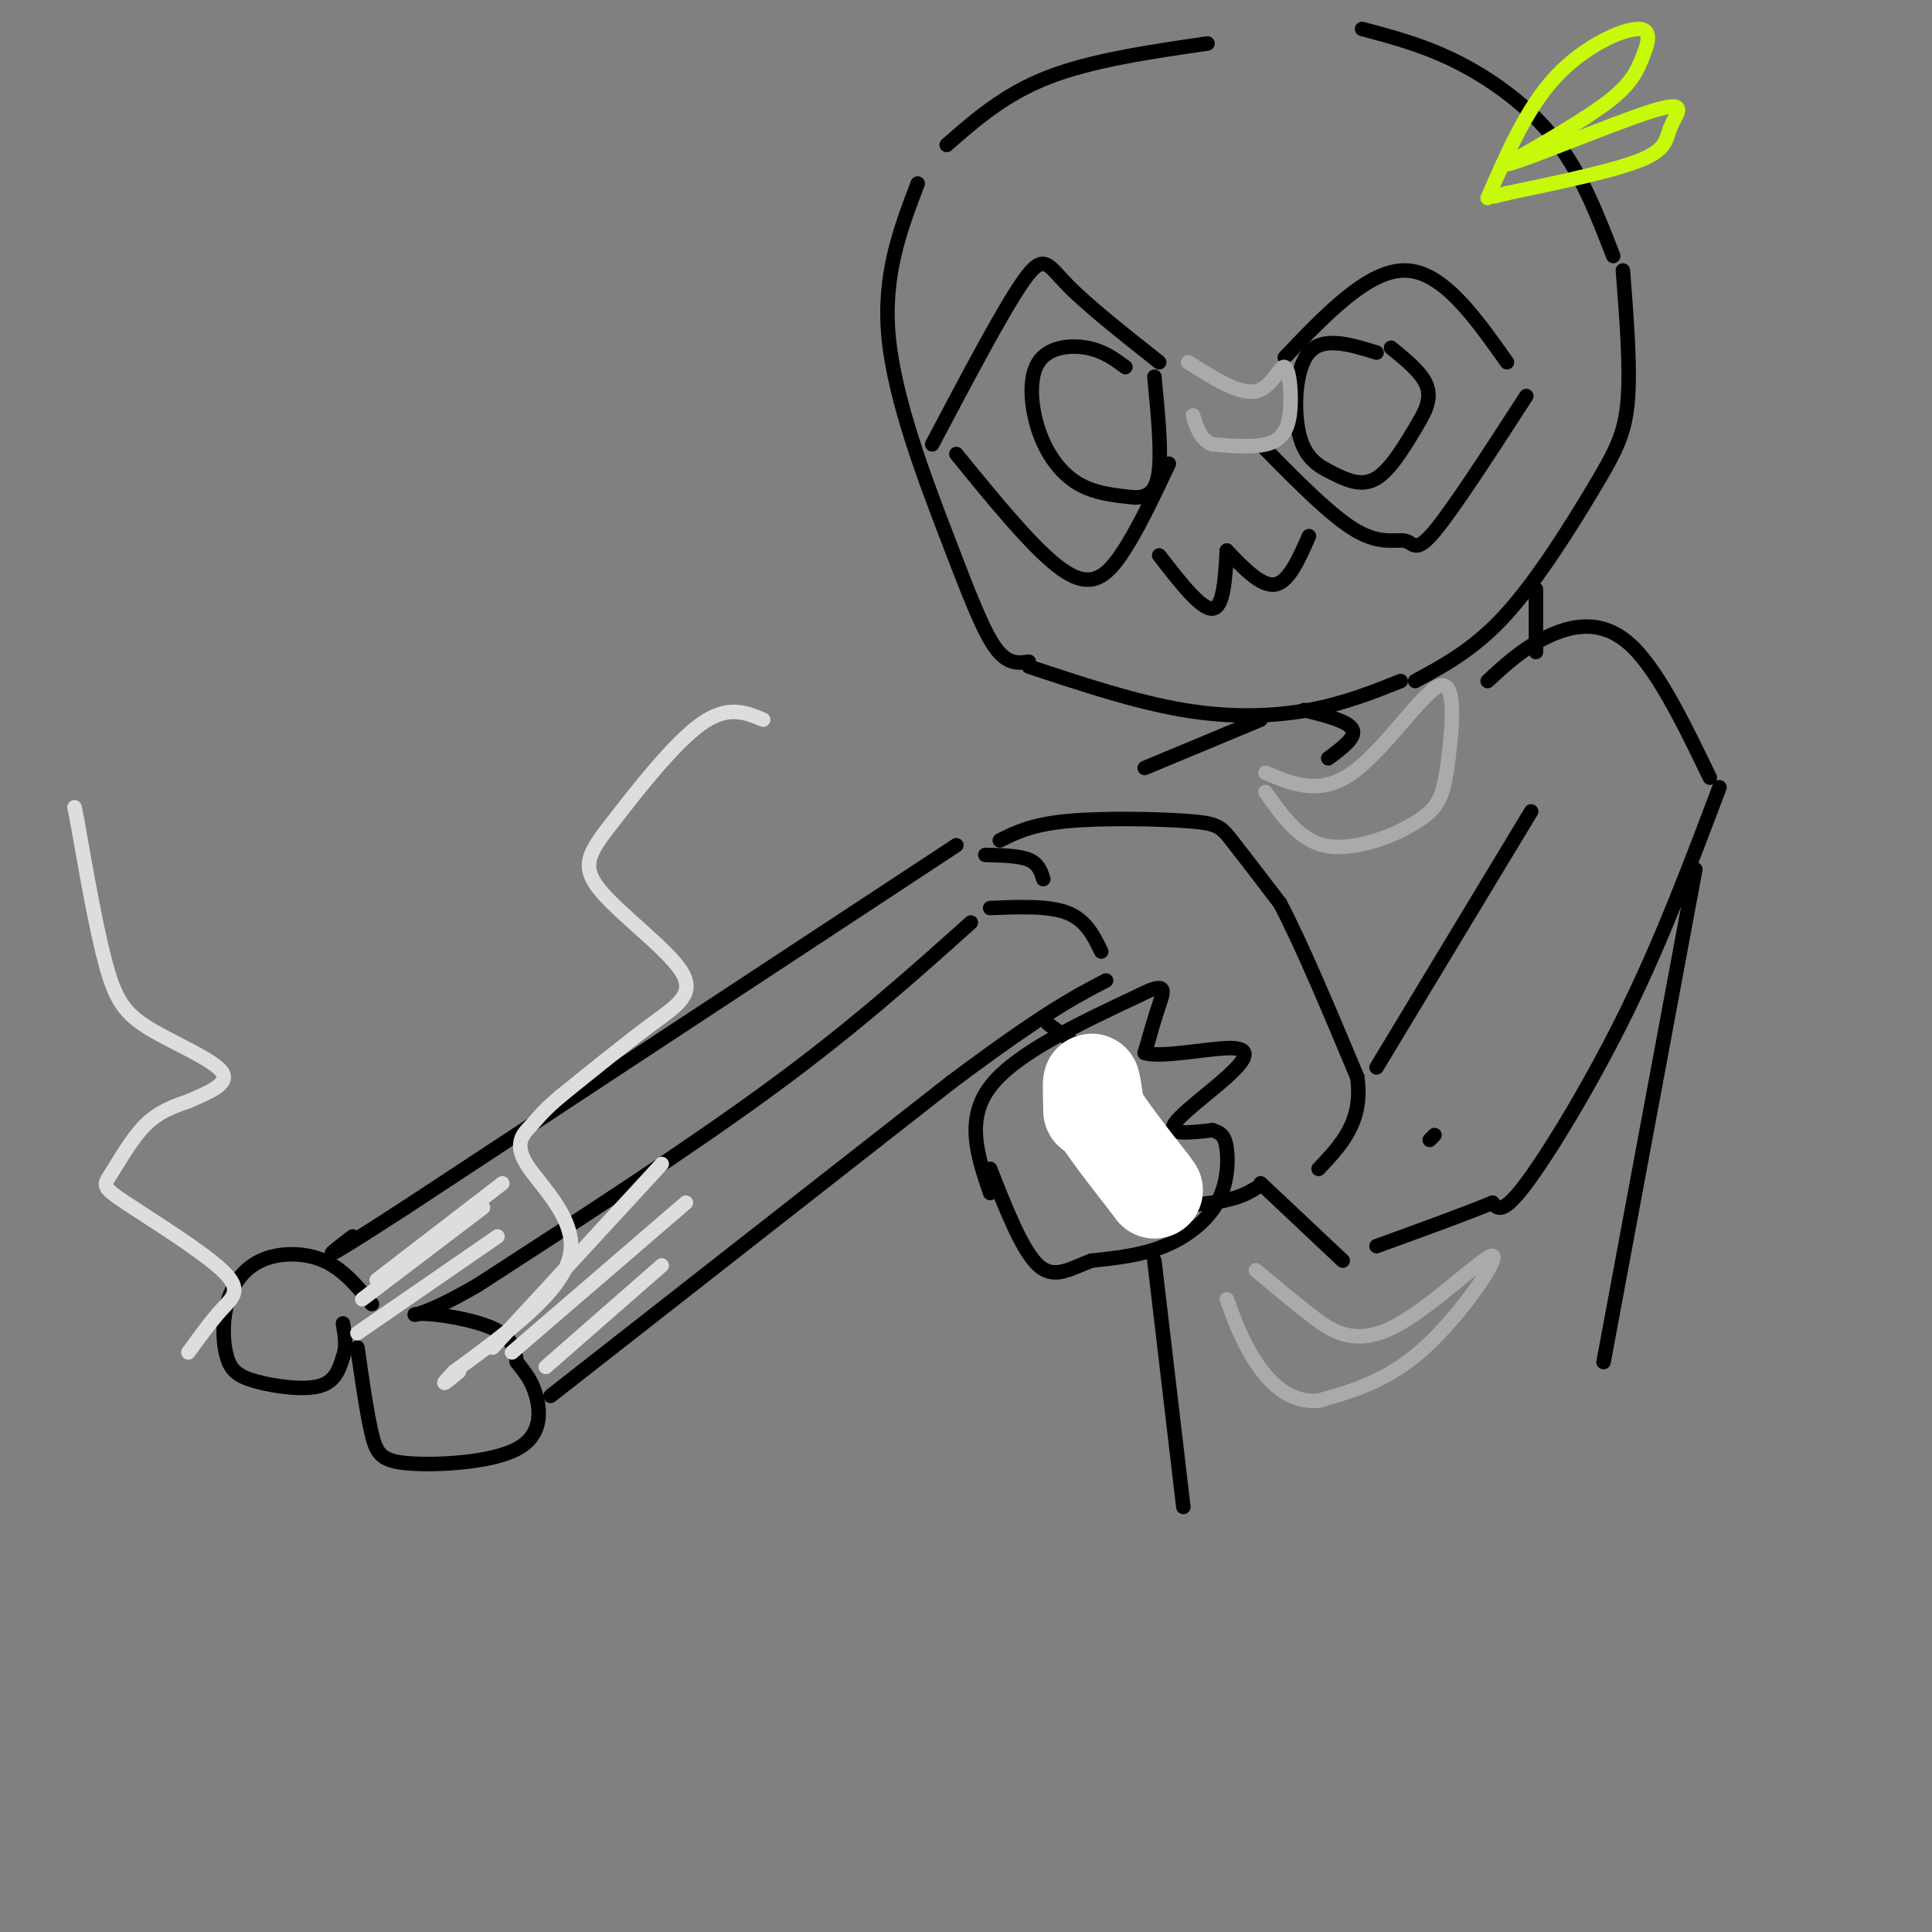 <svg viewBox='0 0 400 400' version='1.1' xmlns='http://www.w3.org/2000/svg' xmlns:xlink='http://www.w3.org/1999/xlink'><rect x="0" y="0" width="400" height="400" fill="#808080" stroke="none"/><g fill='none' stroke='rgb(0,0,0)' stroke-width='3' stroke-linecap='round' stroke-linejoin='round'><path d='M250,9c-12.000,1.750 -24.000,3.500 -33,7c-9.000,3.500 -15.000,8.750 -21,14'/><path d='M190,38c-3.637,9.554 -7.274,19.107 -6,32c1.274,12.893 7.458,29.125 12,41c4.542,11.875 7.440,19.393 10,23c2.560,3.607 4.780,3.304 7,3'/><path d='M213,138c11.044,3.667 22.089,7.333 32,9c9.911,1.667 18.689,1.333 26,0c7.311,-1.333 13.156,-3.667 19,-6'/><path d='M293,141c6.208,-3.351 12.417,-6.702 19,-14c6.583,-7.298 13.542,-18.542 18,-26c4.458,-7.458 6.417,-11.131 7,-18c0.583,-6.869 -0.208,-16.935 -1,-27'/><path d='M334,53c-3.289,-8.511 -6.578,-17.022 -12,-24c-5.422,-6.978 -12.978,-12.422 -20,-16c-7.022,-3.578 -13.511,-5.289 -20,-7'/><path d='M193,92c7.444,-14.111 14.889,-28.222 19,-34c4.111,-5.778 4.889,-3.222 9,1c4.111,4.222 11.556,10.111 19,16'/><path d='M198,94c8.178,10.044 16.356,20.089 22,24c5.644,3.911 8.756,1.689 12,-3c3.244,-4.689 6.622,-11.844 10,-19'/><path d='M233,76c-2.293,-1.689 -4.587,-3.378 -8,-4c-3.413,-0.622 -7.946,-0.177 -10,3c-2.054,3.177 -1.630,9.086 0,14c1.630,4.914 4.466,8.833 8,11c3.534,2.167 7.767,2.584 12,3'/><path d='M235,103c3.022,-0.022 4.578,-1.578 5,-6c0.422,-4.422 -0.289,-11.711 -1,-19'/><path d='M266,74c8.667,-9.083 17.333,-18.167 25,-18c7.667,0.167 14.333,9.583 21,19'/><path d='M262,93c6.964,7.065 13.929,14.131 19,17c5.071,2.869 8.250,1.542 10,2c1.750,0.458 2.071,2.702 6,-2c3.929,-4.702 11.464,-16.351 19,-28'/><path d='M285,73c-5.536,-1.710 -11.072,-3.419 -14,0c-2.928,3.419 -3.249,11.968 -2,17c1.249,5.032 4.067,6.547 7,8c2.933,1.453 5.981,2.844 9,1c3.019,-1.844 6.010,-6.922 9,-12'/><path d='M294,87c1.933,-3.333 2.267,-5.667 1,-8c-1.267,-2.333 -4.133,-4.667 -7,-7'/><path d='M240,115c4.333,5.583 8.667,11.167 11,11c2.333,-0.167 2.667,-6.083 3,-12'/><path d='M254,114c3.583,3.750 7.167,7.500 10,7c2.833,-0.500 4.917,-5.250 7,-10'/></g>
<g fill='none' stroke='rgb(199,249,11)' stroke-width='3' stroke-linecap='round' stroke-linejoin='round'><path d='M308,41c4.045,-9.303 8.089,-18.606 14,-25c5.911,-6.394 13.687,-9.879 17,-10c3.313,-0.121 2.161,3.121 1,6c-1.161,2.879 -2.332,5.394 -7,9c-4.668,3.606 -12.834,8.303 -21,13'/><path d='M312,34c3.297,-0.573 22.038,-8.504 30,-11c7.962,-2.496 5.144,0.443 4,3c-1.144,2.557 -0.612,4.730 -6,7c-5.388,2.270 -16.694,4.635 -28,7'/><path d='M312,40c-4.667,1.167 -2.333,0.583 0,0'/></g>
<g fill='none' stroke='rgb(0,0,0)' stroke-width='3' stroke-linecap='round' stroke-linejoin='round'><path d='M198,175c0.000,0.000 -114.000,75.000 -114,75'/><path d='M84,250c-20.833,13.500 -15.917,9.750 -11,6'/><path d='M201,191c-12.000,10.750 -24.000,21.500 -41,34c-17.000,12.500 -39.000,26.750 -61,41'/><path d='M99,266c-12.988,7.607 -14.958,6.125 -12,6c2.958,-0.125 10.845,1.107 15,3c4.155,1.893 4.577,4.446 5,7'/><path d='M107,282c1.597,2.060 3.088,3.709 4,7c0.912,3.291 1.244,8.222 -4,11c-5.244,2.778 -16.066,3.402 -22,3c-5.934,-0.402 -6.981,-1.829 -8,-6c-1.019,-4.171 -2.009,-11.085 -3,-18'/><path d='M77,270c-2.960,-3.611 -5.921,-7.221 -10,-9c-4.079,-1.779 -9.277,-1.726 -13,0c-3.723,1.726 -5.973,5.126 -7,9c-1.027,3.874 -0.832,8.224 0,11c0.832,2.776 2.301,3.978 6,5c3.699,1.022 9.628,1.863 13,1c3.372,-0.863 4.186,-3.432 5,-6'/><path d='M71,281c0.833,-2.167 0.417,-4.583 0,-7'/><path d='M114,289c0.000,0.000 83.000,-65.000 83,-65'/><path d='M197,224c19.167,-14.333 25.583,-17.667 32,-21'/><path d='M205,188c6.083,-0.250 12.167,-0.500 16,1c3.833,1.500 5.417,4.750 7,8'/><path d='M204,177c3.500,0.083 7.000,0.167 9,1c2.000,0.833 2.500,2.417 3,4'/><path d='M207,174c3.298,-1.649 6.595,-3.298 14,-4c7.405,-0.702 18.917,-0.458 25,0c6.083,0.458 6.738,1.131 9,4c2.262,2.869 6.131,7.935 10,13'/><path d='M265,187c4.333,8.167 10.167,22.083 16,36'/><path d='M281,223c1.333,9.167 -3.333,14.083 -8,19'/><path d='M296,236c0.000,0.000 1.000,-1.000 1,-1'/><path d='M270,147c4.583,1.167 9.167,2.333 10,4c0.833,1.667 -2.083,3.833 -5,6'/><path d='M318,122c0.000,0.000 0.000,13.000 0,13'/><path d='M308,141c3.556,-3.289 7.111,-6.578 12,-9c4.889,-2.422 11.111,-3.978 17,1c5.889,4.978 11.444,16.489 17,28'/><path d='M356,163c-5.844,15.511 -11.689,31.022 -19,46c-7.311,14.978 -16.089,29.422 -21,36c-4.911,6.578 -5.956,5.289 -7,4'/><path d='M309,249c-5.167,2.167 -14.583,5.583 -24,9'/><path d='M217,212c5.917,4.333 11.833,8.667 15,12c3.167,3.333 3.583,5.667 4,8'/><path d='M236,232c-0.738,4.476 -4.583,11.667 -2,15c2.583,3.333 11.595,2.810 17,2c5.405,-0.810 7.202,-1.905 9,-3'/><path d='M205,247c-2.583,-7.583 -5.167,-15.167 0,-22c5.167,-6.833 18.083,-12.917 31,-19'/><path d='M236,206c5.844,-2.956 4.956,-0.844 4,2c-0.956,2.844 -1.978,6.422 -3,10'/><path d='M237,218c3.472,1.113 13.652,-1.104 18,-1c4.348,0.104 2.863,2.528 -1,6c-3.863,3.472 -10.104,7.992 -11,10c-0.896,2.008 3.552,1.504 8,1'/><path d='M251,234c1.911,0.528 2.687,1.348 3,4c0.313,2.652 0.161,7.137 -2,11c-2.161,3.863 -6.332,7.104 -11,9c-4.668,1.896 -9.834,2.448 -15,3'/><path d='M226,261c-4.333,1.578 -7.667,4.022 -11,1c-3.333,-3.022 -6.667,-11.511 -10,-20'/><path d='M261,149c0.000,0.000 -24.000,10.000 -24,10'/><path d='M278,261c0.000,0.000 -17.000,-16.000 -17,-16'/><path d='M317,168c0.000,0.000 -32.000,53.000 -32,53'/><path d='M239,261c0.000,0.000 6.000,51.000 6,51'/><path d='M351,180c0.000,0.000 -19.000,102.000 -19,102'/></g>
<g fill='none' stroke='rgb(170,170,170)' stroke-width='3' stroke-linecap='round' stroke-linejoin='round'><path d='M260,263c3.437,2.876 6.874,5.751 11,9c4.126,3.249 8.941,6.871 17,3c8.059,-3.871 19.362,-15.234 21,-15c1.638,0.234 -6.389,12.067 -14,19c-7.611,6.933 -14.805,8.967 -22,11'/><path d='M273,290c-6.044,0.511 -10.156,-3.711 -13,-8c-2.844,-4.289 -4.422,-8.644 -6,-13'/><path d='M246,75c5.290,3.357 10.581,6.715 14,6c3.419,-0.715 4.968,-5.501 6,-5c1.032,0.501 1.547,6.289 1,10c-0.547,3.711 -2.156,5.346 -5,6c-2.844,0.654 -6.922,0.327 -11,0'/><path d='M251,92c-2.500,-1.000 -3.250,-3.500 -4,-6'/><path d='M262,160c5.643,2.383 11.285,4.766 18,0c6.715,-4.766 14.501,-16.679 18,-18c3.499,-1.321 2.711,7.952 2,14c-0.711,6.048 -1.346,8.871 -3,11c-1.654,2.129 -4.327,3.565 -7,5'/><path d='M290,172c-4.111,1.933 -10.889,4.267 -16,3c-5.111,-1.267 -8.556,-6.133 -12,-11'/></g>
<g fill='none' stroke='rgb(255,255,255)' stroke-width='20' stroke-linecap='round' stroke-linejoin='round'><path d='M226,230c-0.083,-3.000 -0.167,-6.000 0,-6c0.167,0.000 0.583,3.000 1,6'/><path d='M227,230c2.000,3.500 6.500,9.250 11,15'/><path d='M238,245c1.833,2.500 0.917,1.250 0,0'/></g>
<g fill='none' stroke='rgb(221,221,221)' stroke-width='3' stroke-linecap='round' stroke-linejoin='round'><path d='M78,265c0.000,0.000 26.000,-20.000 26,-20'/><path d='M75,269c0.000,0.000 25.000,-19.000 25,-19'/><path d='M74,276c0.000,0.000 29.000,-20.000 29,-20'/><path d='M102,279c0.000,0.000 35.000,-38.000 35,-38'/><path d='M106,280c0.000,0.000 36.000,-31.000 36,-31'/><path d='M113,283c0.000,0.000 24.000,-21.000 24,-21'/><path d='M39,280c2.387,-3.293 4.774,-6.586 7,-9c2.226,-2.414 4.290,-3.948 0,-8c-4.290,-4.052 -14.933,-10.622 -20,-14c-5.067,-3.378 -4.556,-3.563 -3,-6c1.556,-2.437 4.159,-7.125 7,-10c2.841,-2.875 5.921,-3.938 9,-5'/><path d='M39,228c3.762,-1.699 8.668,-3.445 7,-6c-1.668,-2.555 -9.911,-5.919 -15,-9c-5.089,-3.081 -7.026,-5.880 -9,-13c-1.974,-7.120 -3.987,-18.560 -6,-30'/><path d='M16,170c-1.000,-5.000 -0.500,-2.500 0,0'/><path d='M158,149c-3.690,-1.538 -7.379,-3.077 -13,1c-5.621,4.077 -13.172,13.769 -18,20c-4.828,6.231 -6.933,9.000 -3,14c3.933,5.000 13.905,12.231 17,17c3.095,4.769 -0.687,7.077 -6,11c-5.313,3.923 -12.156,9.462 -19,15'/><path d='M116,227c-4.018,3.421 -4.561,4.474 -6,6c-1.439,1.526 -3.772,3.526 -1,8c2.772,4.474 10.649,11.421 9,19c-1.649,7.579 -12.825,15.789 -24,24'/><path d='M94,284c-3.833,4.000 -1.417,2.000 1,0'/></g>
</svg>